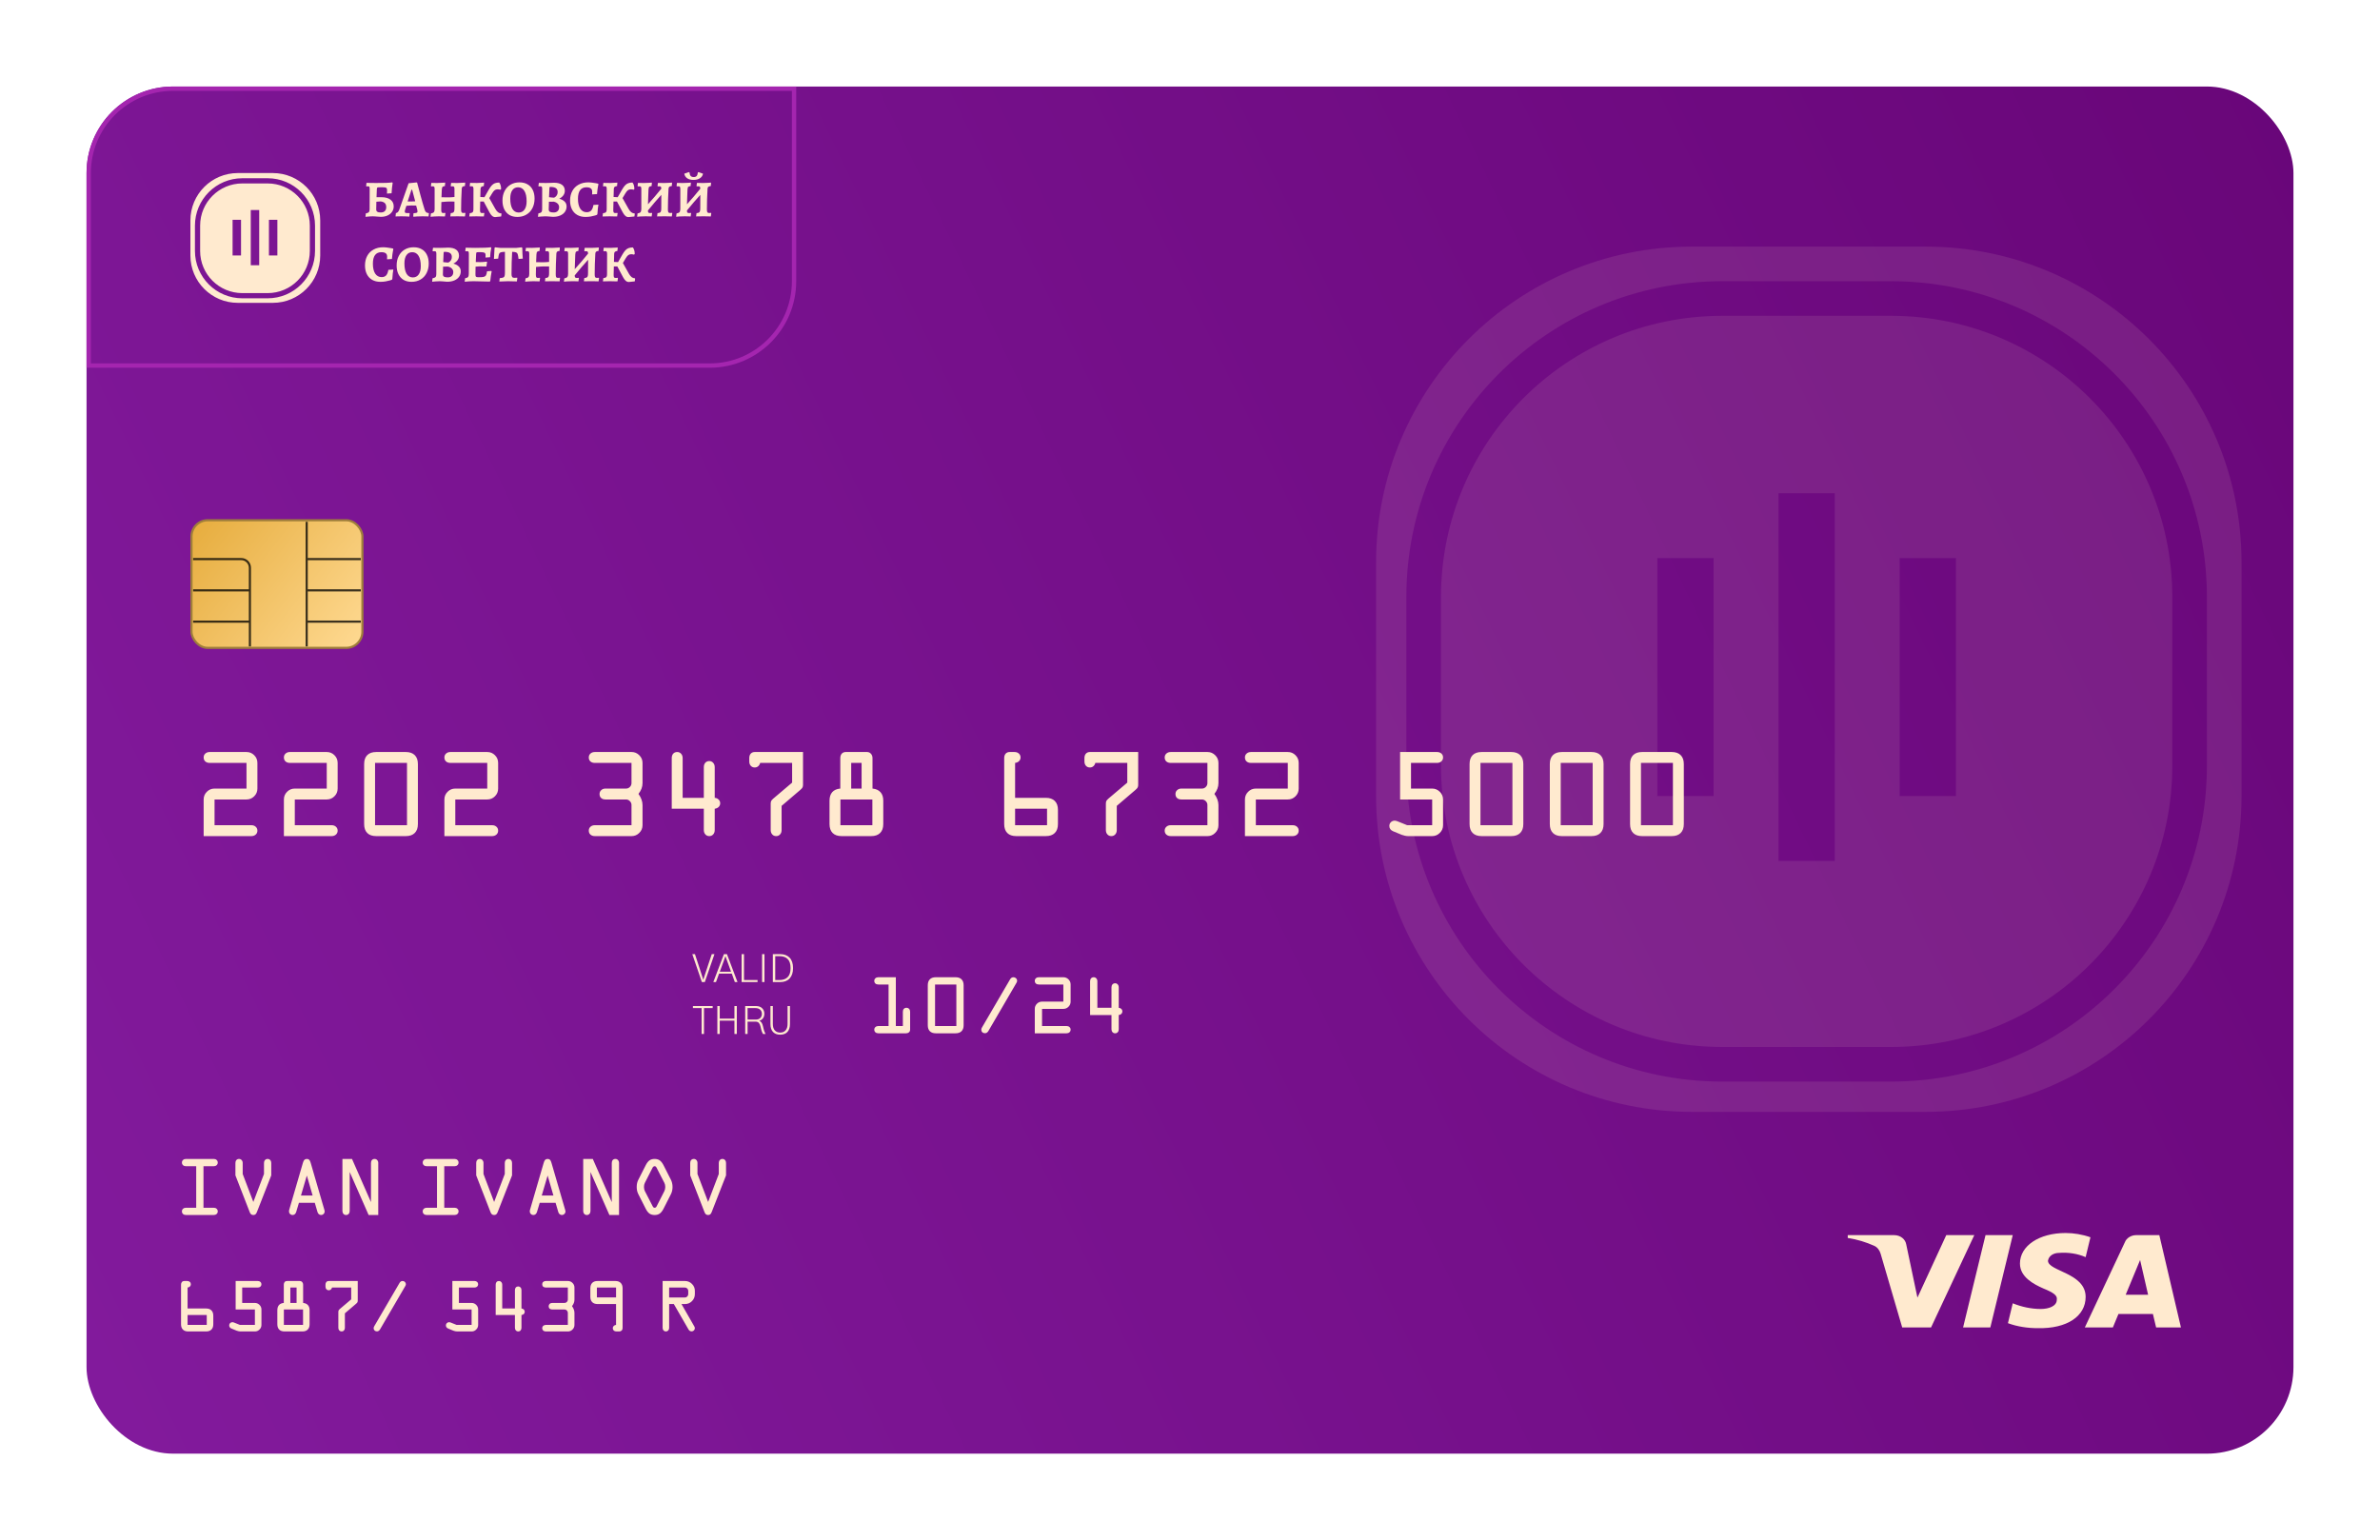 <?xml version="1.0" encoding="UTF-8"?> <svg xmlns="http://www.w3.org/2000/svg" width="550" height="356" viewBox="0 0 550 356" fill="none"> <g filter="url(#filter0_d_46_65)"> <rect x="10" y="10" width="510" height="316" rx="20" fill="url(#paint0_linear_46_65)"></rect> <path d="M10.5 74.5L10.5 30C10.5 19.23 19.23 10.5 30 10.5L173.5 10.5V55C173.5 65.77 164.77 74.5 154 74.5L10.5 74.5Z" stroke="#A425AF"></path> <path fill-rule="evenodd" clip-rule="evenodd" d="M308 120C308 79.683 340.683 47 381 47H435C475.317 47 508 79.683 508 120V174C508 214.317 475.317 247 435 247H381C340.683 247 308 214.317 308 174V120ZM427 63H388C352.102 63 323 92.102 323 128V167C323 202.898 352.102 232 388 232H427C462.898 232 492 202.898 492 167V128C492 92.102 462.898 63 427 63ZM388 55C347.683 55 315 87.683 315 128V167C315 207.317 347.683 240 388 240H427C467.317 240 500 207.317 500 167V128C500 87.683 467.317 55 427 55H388ZM386 119H373V174H386V119ZM429 119H442V174H429V119ZM414 104H401V189H414V104Z" fill="#FFEACF" fill-opacity="0.1"></path> <rect x="34.25" y="110.25" width="39.5" height="29.5" rx="3.75" fill="url(#paint1_linear_46_65)" stroke="#9F7E3B" stroke-width="0.5"></rect> <path d="M34.625 119.229H45.75C46.855 119.229 47.75 120.124 47.75 121.229V126.458M47.75 139.408V133.687M47.75 133.687V126.458M47.75 133.687H34.625M47.75 126.458H34.625" stroke="black" stroke-opacity="0.76" stroke-width="0.5"></path> <path d="M73.375 119.229H60.875M60.875 119.229V126.458M60.875 119.229V110.615M60.875 139.408V133.687M60.875 133.687V126.458M60.875 133.687H73.375M60.875 126.458H73.375" stroke="black" stroke-opacity="0.76" stroke-width="0.5"></path> <path d="M38.468 163.821H46.964C47.657 163.821 48.248 164.065 48.736 164.554C49.234 165.042 49.483 165.638 49.483 166.341V172.273C49.483 172.977 49.234 173.572 48.736 174.061C48.248 174.549 47.657 174.793 46.964 174.793H39.581V180.74H48.077C48.497 180.74 48.834 180.857 49.088 181.092C49.352 181.326 49.483 181.629 49.483 182C49.483 182.371 49.352 182.674 49.088 182.908C48.824 183.143 48.487 183.26 48.077 183.26H37.062V174.793C37.062 174.1 37.306 173.509 37.794 173.021C38.282 172.522 38.878 172.273 39.581 172.273H46.964V166.341H38.468C38.038 166.341 37.696 166.229 37.442 166.004C37.188 165.77 37.062 165.462 37.062 165.081C37.062 164.71 37.193 164.407 37.457 164.173C37.721 163.938 38.058 163.821 38.468 163.821ZM57.013 163.821H65.509C66.202 163.821 66.793 164.065 67.281 164.554C67.779 165.042 68.028 165.638 68.028 166.341V172.273C68.028 172.977 67.779 173.572 67.281 174.061C66.793 174.549 66.202 174.793 65.509 174.793H58.126V180.74H66.622C67.042 180.74 67.379 180.857 67.633 181.092C67.897 181.326 68.028 181.629 68.028 182C68.028 182.371 67.897 182.674 67.633 182.908C67.369 183.143 67.032 183.26 66.622 183.26H55.606V174.793C55.606 174.1 55.851 173.509 56.339 173.021C56.827 172.522 57.423 172.273 58.126 172.273H65.509V166.341H57.013C56.583 166.341 56.241 166.229 55.987 166.004C55.733 165.77 55.606 165.462 55.606 165.081C55.606 164.71 55.738 164.407 56.002 164.173C56.266 163.938 56.602 163.821 57.013 163.821ZM76.671 166.341V180.74H84.054V166.341H76.671ZM76.935 163.821H83.775C84.674 163.821 85.362 164.061 85.841 164.539C86.329 165.018 86.573 165.706 86.573 166.604V180.477C86.573 181.375 86.329 182.063 85.841 182.542C85.362 183.021 84.674 183.26 83.775 183.26H76.935C76.036 183.26 75.348 183.021 74.869 182.542C74.391 182.063 74.151 181.375 74.151 180.477V166.604C74.151 165.706 74.391 165.018 74.869 164.539C75.348 164.061 76.036 163.821 76.935 163.821ZM94.103 163.821H102.599C103.292 163.821 103.883 164.065 104.371 164.554C104.869 165.042 105.118 165.638 105.118 166.341V172.273C105.118 172.977 104.869 173.572 104.371 174.061C103.883 174.549 103.292 174.793 102.599 174.793H95.216V180.74H103.712C104.132 180.74 104.469 180.857 104.723 181.092C104.986 181.326 105.118 181.629 105.118 182C105.118 182.371 104.986 182.674 104.723 182.908C104.459 183.143 104.122 183.26 103.712 183.26H92.696V174.793C92.696 174.1 92.94 173.509 93.429 173.021C93.917 172.522 94.513 172.273 95.216 172.273H102.599V166.341H94.103C93.673 166.341 93.331 166.229 93.077 166.004C92.823 165.77 92.696 165.462 92.696 165.081C92.696 164.71 92.828 164.407 93.092 164.173C93.356 163.938 93.692 163.821 94.103 163.821Z" fill="#FFEACF"></path> <path d="M127.468 163.821H135.964C136.647 163.821 137.238 164.07 137.736 164.568C138.234 165.057 138.483 165.647 138.483 166.341V171.014C138.483 171.453 138.405 171.878 138.249 172.288C138.093 172.698 137.858 173.104 137.546 173.504C137.858 173.934 138.093 174.368 138.249 174.808C138.405 175.237 138.483 175.667 138.483 176.097V180.74C138.483 181.434 138.234 182.024 137.736 182.513C137.248 183.011 136.657 183.26 135.964 183.26H127.468C127.048 183.26 126.706 183.143 126.442 182.908C126.188 182.674 126.062 182.371 126.062 182C126.062 181.629 126.193 181.326 126.457 181.092C126.721 180.857 127.058 180.74 127.468 180.74H135.935V176.053C135.935 175.721 135.808 175.428 135.554 175.174C135.31 174.92 135.017 174.793 134.675 174.793H129.929C129.499 174.793 129.162 174.681 128.918 174.456C128.674 174.231 128.552 173.924 128.552 173.533C128.552 173.172 128.679 172.874 128.933 172.64C129.187 172.396 129.519 172.273 129.929 172.273H134.675C135.017 172.273 135.31 172.151 135.554 171.907C135.808 171.653 135.935 171.355 135.935 171.014V166.341H127.468C127.038 166.341 126.696 166.229 126.442 166.004C126.188 165.77 126.062 165.462 126.062 165.081C126.062 164.71 126.193 164.407 126.457 164.173C126.721 163.938 127.058 163.821 127.468 163.821ZM147.756 165.228V174.412H152.648V167.337C152.648 166.907 152.761 166.565 152.985 166.312C153.22 166.048 153.527 165.916 153.908 165.916C154.27 165.916 154.567 166.048 154.802 166.312C155.046 166.575 155.168 166.917 155.168 167.337V174.412C155.529 174.441 155.827 174.573 156.062 174.808C156.306 175.042 156.428 175.33 156.428 175.672C156.428 176.004 156.311 176.287 156.076 176.521C155.852 176.746 155.549 176.883 155.168 176.932V181.854C155.168 182.273 155.051 182.61 154.816 182.864C154.582 183.128 154.279 183.26 153.908 183.26C153.537 183.26 153.234 183.128 153 182.864C152.766 182.601 152.648 182.264 152.648 181.854V176.932H145.236V165.228C145.236 164.798 145.349 164.456 145.573 164.202C145.808 163.948 146.115 163.821 146.496 163.821C146.857 163.821 147.155 163.953 147.39 164.217C147.634 164.48 147.756 164.817 147.756 165.228ZM164.411 163.821H175.573V171.351C175.573 171.614 175.539 171.824 175.471 171.98C175.402 172.137 175.227 172.337 174.943 172.581L170.622 176.272V181.854C170.622 182.273 170.505 182.61 170.271 182.864C170.036 183.128 169.733 183.26 169.362 183.26C168.991 183.26 168.688 183.128 168.454 182.864C168.22 182.601 168.103 182.264 168.103 181.854V175.789C168.103 175.525 168.137 175.315 168.205 175.159C168.273 175.003 168.449 174.803 168.732 174.559L173.054 170.896V166.341H165.671C165.583 166.673 165.427 166.932 165.202 167.117C164.987 167.303 164.724 167.396 164.411 167.396C164.04 167.396 163.737 167.269 163.503 167.015C163.269 166.751 163.151 166.414 163.151 166.004V165.228C163.151 164.798 163.264 164.456 163.488 164.202C163.723 163.948 164.03 163.821 164.411 163.821ZM184.216 174.793V180.74H191.599V174.793H184.216ZM186.706 166.341V172.273H189.108V166.341H186.706ZM185.446 163.821H190.368C190.729 163.821 191.027 163.953 191.262 164.217C191.506 164.48 191.628 164.817 191.628 165.228V172.273C192.438 172.352 193.054 172.63 193.474 173.108C193.903 173.577 194.118 174.231 194.118 175.071V180.477C194.118 181.375 193.874 182.063 193.386 182.542C192.907 183.021 192.219 183.26 191.32 183.26H184.479C183.581 183.26 182.893 183.021 182.414 182.542C181.936 182.063 181.696 181.375 181.696 180.477V175.071C181.696 174.231 181.906 173.572 182.326 173.094C182.756 172.615 183.376 172.342 184.187 172.273V165.228C184.187 164.798 184.299 164.456 184.523 164.202C184.758 163.948 185.065 163.821 185.446 163.821Z" fill="#FFEACF"></path> <path d="M224.581 176.932V180.74H231.964V176.932H224.581ZM223.321 163.821H224.435C224.854 163.821 225.191 163.938 225.445 164.173C225.709 164.407 225.841 164.71 225.841 165.081C225.841 165.413 225.724 165.696 225.489 165.931C225.265 166.155 224.962 166.292 224.581 166.341V174.412H231.686C232.584 174.412 233.272 174.651 233.751 175.13C234.239 175.608 234.483 176.297 234.483 177.195V180.477C234.483 181.375 234.239 182.063 233.751 182.542C233.272 183.021 232.584 183.26 231.686 183.26H224.845C223.946 183.26 223.258 183.021 222.779 182.542C222.301 182.063 222.062 181.375 222.062 180.477V165.228C222.062 164.798 222.174 164.456 222.398 164.202C222.633 163.948 222.94 163.821 223.321 163.821ZM241.866 163.821H253.028V171.351C253.028 171.614 252.994 171.824 252.926 171.98C252.857 172.137 252.682 172.337 252.398 172.581L248.077 176.272V181.854C248.077 182.273 247.96 182.61 247.726 182.864C247.491 183.128 247.188 183.26 246.817 183.26C246.446 183.26 246.144 183.128 245.909 182.864C245.675 182.601 245.558 182.264 245.558 181.854V175.789C245.558 175.525 245.592 175.315 245.66 175.159C245.729 175.003 245.904 174.803 246.188 174.559L250.509 170.896V166.341H243.126C243.038 166.673 242.882 166.932 242.657 167.117C242.442 167.303 242.179 167.396 241.866 167.396C241.495 167.396 241.192 167.269 240.958 167.015C240.724 166.751 240.606 166.414 240.606 166.004V165.228C240.606 164.798 240.719 164.456 240.943 164.202C241.178 163.948 241.485 163.821 241.866 163.821ZM260.558 163.821H269.054C269.737 163.821 270.328 164.07 270.826 164.568C271.324 165.057 271.573 165.647 271.573 166.341V171.014C271.573 171.453 271.495 171.878 271.339 172.288C271.183 172.698 270.948 173.104 270.636 173.504C270.948 173.934 271.183 174.368 271.339 174.808C271.495 175.237 271.573 175.667 271.573 176.097V180.74C271.573 181.434 271.324 182.024 270.826 182.513C270.338 183.011 269.747 183.26 269.054 183.26H260.558C260.138 183.26 259.796 183.143 259.532 182.908C259.278 182.674 259.151 182.371 259.151 182C259.151 181.629 259.283 181.326 259.547 181.092C259.811 180.857 260.147 180.74 260.558 180.74H269.024V176.053C269.024 175.721 268.897 175.428 268.644 175.174C268.399 174.92 268.106 174.793 267.765 174.793H263.019C262.589 174.793 262.252 174.681 262.008 174.456C261.764 174.231 261.642 173.924 261.642 173.533C261.642 173.172 261.769 172.874 262.022 172.64C262.276 172.396 262.608 172.273 263.019 172.273H267.765C268.106 172.273 268.399 172.151 268.644 171.907C268.897 171.653 269.024 171.355 269.024 171.014V166.341H260.558C260.128 166.341 259.786 166.229 259.532 166.004C259.278 165.77 259.151 165.462 259.151 165.081C259.151 164.71 259.283 164.407 259.547 164.173C259.811 163.938 260.147 163.821 260.558 163.821ZM279.103 163.821H287.599C288.292 163.821 288.883 164.065 289.371 164.554C289.869 165.042 290.118 165.638 290.118 166.341V172.273C290.118 172.977 289.869 173.572 289.371 174.061C288.883 174.549 288.292 174.793 287.599 174.793H280.216V180.74H288.712C289.132 180.74 289.469 180.857 289.723 181.092C289.986 181.326 290.118 181.629 290.118 182C290.118 182.371 289.986 182.674 289.723 182.908C289.459 183.143 289.122 183.26 288.712 183.26H277.696V174.793C277.696 174.1 277.94 173.509 278.429 173.021C278.917 172.522 279.513 172.273 280.216 172.273H287.599V166.341H279.103C278.673 166.341 278.331 166.229 278.077 166.004C277.823 165.77 277.696 165.462 277.696 165.081C277.696 164.71 277.828 164.407 278.092 164.173C278.355 163.938 278.692 163.821 279.103 163.821Z" fill="#FFEACF"></path> <path d="M313.552 163.821H322.077C322.497 163.821 322.834 163.938 323.088 164.173C323.352 164.407 323.483 164.71 323.483 165.081C323.483 165.442 323.352 165.745 323.088 165.989C322.824 166.224 322.487 166.341 322.077 166.341H316.071V172.273H320.964C321.647 172.273 322.238 172.522 322.736 173.021C323.234 173.519 323.483 174.109 323.483 174.793V180.74C323.483 181.434 323.234 182.024 322.736 182.513C322.248 183.011 321.657 183.26 320.964 183.26H315.383C315.158 183.26 314.919 183.23 314.665 183.172C314.421 183.123 314.182 183.055 313.947 182.967L311.955 182.146C311.672 182.029 311.452 181.868 311.296 181.663C311.14 181.448 311.062 181.199 311.062 180.916C311.062 180.574 311.179 180.286 311.413 180.052C311.657 179.808 311.96 179.686 312.321 179.686C312.409 179.686 312.502 179.7 312.6 179.729C312.707 179.749 312.819 179.783 312.937 179.832L314.899 180.623C314.997 180.672 315.08 180.706 315.148 180.726C315.217 180.735 315.285 180.74 315.354 180.74H320.964V174.793H313.552V163.821ZM332.126 166.341V180.74H339.509V166.341H332.126ZM332.39 163.821H339.23C340.129 163.821 340.817 164.061 341.296 164.539C341.784 165.018 342.028 165.706 342.028 166.604V180.477C342.028 181.375 341.784 182.063 341.296 182.542C340.817 183.021 340.129 183.26 339.23 183.26H332.39C331.491 183.26 330.803 183.021 330.324 182.542C329.846 182.063 329.606 181.375 329.606 180.477V166.604C329.606 165.706 329.846 165.018 330.324 164.539C330.803 164.061 331.491 163.821 332.39 163.821ZM350.671 166.341V180.74H358.054V166.341H350.671ZM350.935 163.821H357.775C358.674 163.821 359.362 164.061 359.841 164.539C360.329 165.018 360.573 165.706 360.573 166.604V180.477C360.573 181.375 360.329 182.063 359.841 182.542C359.362 183.021 358.674 183.26 357.775 183.26H350.935C350.036 183.26 349.348 183.021 348.869 182.542C348.391 182.063 348.151 181.375 348.151 180.477V166.604C348.151 165.706 348.391 165.018 348.869 164.539C349.348 164.061 350.036 163.821 350.935 163.821ZM369.216 166.341V180.74H376.599V166.341H369.216ZM369.479 163.821H376.32C377.219 163.821 377.907 164.061 378.386 164.539C378.874 165.018 379.118 165.706 379.118 166.604V180.477C379.118 181.375 378.874 182.063 378.386 182.542C377.907 183.021 377.219 183.26 376.32 183.26H369.479C368.581 183.26 367.893 183.021 367.414 182.542C366.936 182.063 366.696 181.375 366.696 180.477V166.604C366.696 165.706 366.936 165.018 367.414 164.539C367.893 164.061 368.581 163.821 369.479 163.821Z" fill="#FFEACF"></path> <path fill-rule="evenodd" clip-rule="evenodd" d="M436.251 296.829H429.587L424.59 279.762C424.353 278.977 423.849 278.283 423.108 277.955C421.26 277.133 419.222 276.479 417 276.149V275.492H427.735C429.217 275.492 430.328 276.479 430.513 277.625L433.106 289.936L439.766 275.492H446.245L436.251 296.829ZM449.949 296.829H443.656L448.838 275.492H455.132L449.949 296.829ZM463.273 281.403C463.459 280.254 464.57 279.597 465.866 279.597C467.903 279.432 470.123 279.762 471.975 280.581L473.086 275.987C471.234 275.33 469.197 275 467.348 275C461.24 275 456.795 277.955 456.795 282.057C456.795 285.178 459.943 286.816 462.166 287.803C464.57 288.787 465.496 289.444 465.311 290.429C465.311 291.905 463.459 292.562 461.61 292.562C459.388 292.562 457.165 292.07 455.131 291.248L454.02 295.844C456.242 296.664 458.647 296.994 460.869 296.994C467.718 297.156 471.975 294.203 471.975 289.771C471.975 284.191 463.273 283.863 463.273 281.403ZM494 296.829L489.003 275.492H483.635C482.524 275.492 481.413 276.149 481.043 277.133L471.789 296.829H478.268L479.561 293.711H487.521L488.262 296.829H494ZM484.562 281.238L486.411 289.279H481.228L484.562 281.238Z" fill="#FFEACF"></path> <path d="M39.385 257.881C39.665 257.881 39.889 257.959 40.059 258.115C40.234 258.271 40.322 258.473 40.322 258.721C40.322 258.962 40.234 259.163 40.059 259.326C39.883 259.482 39.658 259.561 39.385 259.561H37.022V269.16H39.385C39.665 269.16 39.889 269.238 40.059 269.395C40.234 269.551 40.322 269.753 40.322 270C40.322 270.247 40.234 270.449 40.059 270.605C39.883 270.762 39.658 270.84 39.385 270.84H32.978C32.699 270.84 32.471 270.762 32.295 270.605C32.126 270.449 32.041 270.247 32.041 270C32.041 269.753 32.129 269.551 32.305 269.395C32.48 269.238 32.705 269.16 32.978 269.16H35.342V259.561H32.978C32.699 259.561 32.471 259.482 32.295 259.326C32.126 259.17 32.041 258.968 32.041 258.721C32.041 258.473 32.129 258.271 32.305 258.115C32.48 257.959 32.705 257.881 32.978 257.881H39.385ZM46.084 258.818V261.357L48.545 267.822L51.006 261.357V258.818C51.006 258.545 51.084 258.32 51.24 258.145C51.397 257.969 51.598 257.881 51.846 257.881C52.093 257.881 52.295 257.969 52.451 258.145C52.607 258.314 52.685 258.538 52.685 258.818V261.68L49.385 270.117C49.281 270.397 49.163 270.586 49.033 270.684C48.91 270.788 48.747 270.84 48.545 270.84C48.337 270.84 48.164 270.785 48.027 270.674C47.891 270.563 47.777 270.378 47.685 270.117L44.404 261.68V258.818C44.404 258.532 44.479 258.304 44.629 258.135C44.785 257.965 44.99 257.881 45.244 257.881C45.485 257.881 45.684 257.969 45.84 258.145C46.003 258.32 46.084 258.545 46.084 258.818ZM60.908 261.719L59.551 266.338H62.246L60.908 261.719ZM61.807 258.818L64.971 269.688C64.99 269.746 65.003 269.805 65.01 269.863C65.023 269.922 65.029 269.974 65.029 270.02C65.029 270.247 64.948 270.439 64.785 270.596C64.622 270.758 64.43 270.84 64.209 270.84C64.014 270.84 63.838 270.775 63.682 270.645C63.532 270.521 63.428 270.355 63.369 270.146L62.744 268.018H59.082L58.447 270.137C58.369 270.378 58.258 270.553 58.115 270.664C57.978 270.781 57.803 270.84 57.588 270.84C57.373 270.84 57.184 270.758 57.022 270.596C56.865 270.439 56.787 270.254 56.787 270.039C56.787 269.941 56.79 269.87 56.797 269.824C56.803 269.772 56.813 269.723 56.826 269.678L59.99 258.818C60.088 258.467 60.205 258.223 60.342 258.086C60.485 257.949 60.674 257.881 60.908 257.881C61.136 257.881 61.318 257.946 61.455 258.076C61.592 258.206 61.709 258.454 61.807 258.818ZM69.131 257.881H71.348L75.732 267.861V258.818C75.732 258.532 75.807 258.304 75.957 258.135C76.113 257.965 76.318 257.881 76.572 257.881C76.813 257.881 77.012 257.969 77.168 258.145C77.331 258.32 77.412 258.545 77.412 258.818V270.84H75.186L70.811 260.898V269.902C70.811 270.182 70.732 270.407 70.576 270.576C70.42 270.752 70.218 270.84 69.971 270.84C69.723 270.84 69.522 270.752 69.365 270.576C69.209 270.4 69.131 270.176 69.131 269.902V257.881ZM95.029 257.881C95.309 257.881 95.534 257.959 95.703 258.115C95.879 258.271 95.967 258.473 95.967 258.721C95.967 258.962 95.879 259.163 95.703 259.326C95.527 259.482 95.303 259.561 95.029 259.561H92.666V269.16H95.029C95.309 269.16 95.534 269.238 95.703 269.395C95.879 269.551 95.967 269.753 95.967 270C95.967 270.247 95.879 270.449 95.703 270.605C95.527 270.762 95.303 270.84 95.029 270.84H88.623C88.343 270.84 88.115 270.762 87.939 270.605C87.77 270.449 87.686 270.247 87.686 270C87.686 269.753 87.773 269.551 87.949 269.395C88.125 269.238 88.35 269.16 88.623 269.16H90.986V259.561H88.623C88.343 259.561 88.115 259.482 87.939 259.326C87.77 259.17 87.686 258.968 87.686 258.721C87.686 258.473 87.773 258.271 87.949 258.115C88.125 257.959 88.35 257.881 88.623 257.881H95.029ZM101.729 258.818V261.357L104.189 267.822L106.65 261.357V258.818C106.65 258.545 106.729 258.32 106.885 258.145C107.041 257.969 107.243 257.881 107.49 257.881C107.738 257.881 107.939 257.969 108.096 258.145C108.252 258.314 108.33 258.538 108.33 258.818V261.68L105.029 270.117C104.925 270.397 104.808 270.586 104.678 270.684C104.554 270.788 104.391 270.84 104.189 270.84C103.981 270.84 103.809 270.785 103.672 270.674C103.535 270.563 103.421 270.378 103.33 270.117L100.049 261.68V258.818C100.049 258.532 100.124 258.304 100.273 258.135C100.43 257.965 100.635 257.881 100.889 257.881C101.13 257.881 101.328 257.969 101.484 258.145C101.647 258.32 101.729 258.545 101.729 258.818ZM116.553 261.719L115.195 266.338H117.891L116.553 261.719ZM117.451 258.818L120.615 269.688C120.635 269.746 120.648 269.805 120.654 269.863C120.667 269.922 120.674 269.974 120.674 270.02C120.674 270.247 120.592 270.439 120.43 270.596C120.267 270.758 120.075 270.84 119.854 270.84C119.658 270.84 119.482 270.775 119.326 270.645C119.176 270.521 119.072 270.355 119.014 270.146L118.389 268.018H114.727L114.092 270.137C114.014 270.378 113.903 270.553 113.76 270.664C113.623 270.781 113.447 270.84 113.232 270.84C113.018 270.84 112.829 270.758 112.666 270.596C112.51 270.439 112.432 270.254 112.432 270.039C112.432 269.941 112.435 269.87 112.441 269.824C112.448 269.772 112.458 269.723 112.471 269.678L115.635 258.818C115.732 258.467 115.85 258.223 115.986 258.086C116.13 257.949 116.318 257.881 116.553 257.881C116.781 257.881 116.963 257.946 117.1 258.076C117.236 258.206 117.354 258.454 117.451 258.818ZM124.775 257.881H126.992L131.377 267.861V258.818C131.377 258.532 131.452 258.304 131.602 258.135C131.758 257.965 131.963 257.881 132.217 257.881C132.458 257.881 132.656 257.969 132.812 258.145C132.975 258.32 133.057 258.545 133.057 258.818V270.84H130.83L126.455 260.898V269.902C126.455 270.182 126.377 270.407 126.221 270.576C126.064 270.752 125.863 270.84 125.615 270.84C125.368 270.84 125.166 270.752 125.01 270.576C124.854 270.4 124.775 270.176 124.775 269.902V257.881ZM141.719 259.883C141.647 259.759 141.579 259.674 141.514 259.629C141.455 259.583 141.377 259.561 141.279 259.561C141.188 259.561 141.1 259.59 141.016 259.648C140.931 259.707 140.866 259.782 140.82 259.873L139.014 263.428C138.955 263.545 138.906 263.688 138.867 263.857C138.835 264.027 138.818 264.193 138.818 264.355C138.818 264.525 138.835 264.694 138.867 264.863C138.906 265.033 138.955 265.176 139.014 265.293L140.84 268.838C140.905 268.962 140.97 269.046 141.035 269.092C141.1 269.137 141.182 269.16 141.279 269.16C141.37 269.16 141.458 269.134 141.543 269.082C141.628 269.023 141.693 268.942 141.738 268.838L143.535 265.303C143.594 265.186 143.643 265.042 143.682 264.873C143.721 264.697 143.74 264.525 143.74 264.355C143.74 264.186 143.721 264.014 143.682 263.838C143.643 263.662 143.594 263.522 143.535 263.418L141.719 259.883ZM143.32 259.297L145.059 262.725C145.169 262.939 145.257 263.19 145.322 263.477C145.387 263.763 145.42 264.056 145.42 264.355C145.42 264.661 145.387 264.958 145.322 265.244C145.257 265.531 145.169 265.781 145.059 265.996L143.32 269.424C143.047 269.938 142.754 270.303 142.441 270.518C142.129 270.732 141.742 270.84 141.279 270.84C140.811 270.84 140.42 270.732 140.107 270.518C139.795 270.303 139.505 269.938 139.238 269.424L137.5 265.996C137.383 265.768 137.292 265.514 137.227 265.234C137.168 264.948 137.139 264.655 137.139 264.355C137.139 264.056 137.168 263.763 137.227 263.477C137.292 263.19 137.383 262.939 137.5 262.725L139.238 259.297C139.505 258.783 139.795 258.418 140.107 258.203C140.42 257.988 140.811 257.881 141.279 257.881C141.742 257.881 142.129 257.988 142.441 258.203C142.754 258.418 143.047 258.783 143.32 259.297ZM151.182 258.818V261.357L153.643 267.822L156.104 261.357V258.818C156.104 258.545 156.182 258.32 156.338 258.145C156.494 257.969 156.696 257.881 156.943 257.881C157.191 257.881 157.393 257.969 157.549 258.145C157.705 258.314 157.783 258.538 157.783 258.818V261.68L154.482 270.117C154.378 270.397 154.261 270.586 154.131 270.684C154.007 270.788 153.844 270.84 153.643 270.84C153.434 270.84 153.262 270.785 153.125 270.674C152.988 270.563 152.874 270.378 152.783 270.117L149.502 261.68V258.818C149.502 258.532 149.577 258.304 149.727 258.135C149.883 257.965 150.088 257.881 150.342 257.881C150.583 257.881 150.781 257.969 150.938 258.145C151.1 258.32 151.182 258.545 151.182 258.818Z" fill="#FFEACF"></path> <path d="M33.349 293.959V296.244H37.778V293.959H33.349ZM32.593 286.093H33.261C33.513 286.093 33.715 286.163 33.867 286.304C34.025 286.444 34.105 286.626 34.105 286.849C34.105 287.048 34.034 287.218 33.894 287.358C33.759 287.493 33.577 287.575 33.349 287.604V292.447H37.611C38.15 292.447 38.563 292.591 38.851 292.878C39.144 293.165 39.29 293.578 39.29 294.117V296.086C39.29 296.625 39.144 297.038 38.851 297.325C38.563 297.612 38.15 297.756 37.611 297.756H33.507C32.968 297.756 32.555 297.612 32.268 297.325C31.98 297.038 31.837 296.625 31.837 296.086V286.937C31.837 286.679 31.904 286.474 32.039 286.321C32.18 286.169 32.364 286.093 32.593 286.093ZM44.458 286.093H49.573C49.825 286.093 50.027 286.163 50.18 286.304C50.338 286.444 50.417 286.626 50.417 286.849C50.417 287.065 50.338 287.247 50.18 287.394C50.022 287.534 49.819 287.604 49.573 287.604H45.97V291.164H48.905C49.315 291.164 49.67 291.313 49.969 291.612C50.268 291.911 50.417 292.266 50.417 292.676V296.244C50.417 296.66 50.268 297.015 49.969 297.308C49.676 297.606 49.321 297.756 48.905 297.756H45.557C45.422 297.756 45.278 297.738 45.126 297.703C44.98 297.674 44.836 297.633 44.695 297.58L43.5 297.088C43.33 297.018 43.198 296.921 43.105 296.798C43.011 296.669 42.964 296.52 42.964 296.35C42.964 296.145 43.034 295.972 43.175 295.831C43.321 295.685 43.503 295.611 43.72 295.611C43.773 295.611 43.828 295.62 43.887 295.638C43.951 295.649 44.019 295.67 44.089 295.699L45.267 296.174C45.325 296.203 45.375 296.224 45.416 296.235C45.457 296.241 45.498 296.244 45.539 296.244H48.905V292.676H44.458V286.093ZM55.602 292.676V296.244H60.032V292.676H55.602ZM57.097 287.604V291.164H58.538V287.604H57.097ZM56.341 286.093H59.294C59.511 286.093 59.69 286.172 59.83 286.33C59.977 286.488 60.05 286.69 60.05 286.937V291.164C60.536 291.211 60.905 291.378 61.157 291.665C61.415 291.946 61.544 292.339 61.544 292.843V296.086C61.544 296.625 61.398 297.038 61.105 297.325C60.817 297.612 60.404 297.756 59.865 297.756H55.761C55.222 297.756 54.809 297.612 54.522 297.325C54.234 297.038 54.091 296.625 54.091 296.086V292.843C54.091 292.339 54.217 291.943 54.469 291.656C54.727 291.369 55.099 291.205 55.585 291.164V286.937C55.585 286.679 55.652 286.474 55.787 286.321C55.928 286.169 56.112 286.093 56.341 286.093ZM65.974 286.093H72.671V290.61C72.671 290.769 72.65 290.895 72.609 290.988C72.568 291.082 72.463 291.202 72.293 291.349L69.7 293.563V296.912C69.7 297.164 69.63 297.366 69.489 297.519C69.349 297.677 69.167 297.756 68.944 297.756C68.722 297.756 68.54 297.677 68.399 297.519C68.259 297.36 68.189 297.158 68.189 296.912V293.273C68.189 293.115 68.209 292.989 68.25 292.896C68.291 292.802 68.397 292.682 68.566 292.535L71.159 290.338V287.604H66.73C66.677 287.804 66.583 287.959 66.448 288.07C66.319 288.182 66.161 288.237 65.974 288.237C65.751 288.237 65.569 288.161 65.429 288.009C65.288 287.851 65.218 287.648 65.218 287.402V286.937C65.218 286.679 65.285 286.474 65.42 286.321C65.561 286.169 65.745 286.093 65.974 286.093ZM83.648 287.279L77.804 297.308C77.71 297.454 77.605 297.562 77.487 297.633C77.376 297.703 77.247 297.738 77.101 297.738C76.884 297.738 76.702 297.668 76.556 297.527C76.415 297.393 76.345 297.217 76.345 297C76.345 296.93 76.356 296.856 76.38 296.78C76.403 296.698 76.439 296.622 76.485 296.552L82.339 286.523C82.427 286.377 82.529 286.269 82.647 286.198C82.764 286.128 82.895 286.093 83.042 286.093C83.247 286.093 83.423 286.166 83.569 286.312C83.722 286.453 83.798 286.632 83.798 286.849C83.798 286.913 83.783 286.983 83.754 287.06C83.731 287.136 83.695 287.209 83.648 287.279ZM94.538 286.093H99.653C99.905 286.093 100.107 286.163 100.26 286.304C100.418 286.444 100.497 286.626 100.497 286.849C100.497 287.065 100.418 287.247 100.26 287.394C100.102 287.534 99.899 287.604 99.653 287.604H96.05V291.164H98.985C99.395 291.164 99.75 291.313 100.049 291.612C100.348 291.911 100.497 292.266 100.497 292.676V296.244C100.497 296.66 100.348 297.015 100.049 297.308C99.756 297.606 99.401 297.756 98.985 297.756H95.637C95.502 297.756 95.358 297.738 95.206 297.703C95.06 297.674 94.916 297.633 94.775 297.58L93.58 297.088C93.41 297.018 93.278 296.921 93.185 296.798C93.091 296.669 93.044 296.52 93.044 296.35C93.044 296.145 93.114 295.972 93.255 295.831C93.401 295.685 93.583 295.611 93.8 295.611C93.853 295.611 93.908 295.62 93.967 295.638C94.031 295.649 94.099 295.67 94.169 295.699L95.347 296.174C95.405 296.203 95.455 296.224 95.496 296.235C95.537 296.241 95.578 296.244 95.619 296.244H98.985V292.676H94.538V286.093ZM106.061 286.937V292.447H108.996V288.202C108.996 287.944 109.063 287.739 109.198 287.587C109.339 287.429 109.523 287.35 109.752 287.35C109.969 287.35 110.147 287.429 110.288 287.587C110.435 287.745 110.508 287.95 110.508 288.202V292.447C110.725 292.465 110.903 292.544 111.044 292.685C111.19 292.825 111.264 292.998 111.264 293.203C111.264 293.402 111.193 293.572 111.053 293.713C110.918 293.848 110.736 293.93 110.508 293.959V296.912C110.508 297.164 110.438 297.366 110.297 297.519C110.156 297.677 109.975 297.756 109.752 297.756C109.529 297.756 109.348 297.677 109.207 297.519C109.066 297.36 108.996 297.158 108.996 296.912V293.959H104.549V286.937C104.549 286.679 104.616 286.474 104.751 286.321C104.892 286.169 105.076 286.093 105.305 286.093C105.521 286.093 105.7 286.172 105.841 286.33C105.987 286.488 106.061 286.69 106.061 286.937ZM116.142 286.093H121.239C121.649 286.093 122.004 286.242 122.303 286.541C122.602 286.834 122.751 287.188 122.751 287.604V290.408C122.751 290.672 122.704 290.927 122.61 291.173C122.517 291.419 122.376 291.662 122.188 291.902C122.376 292.16 122.517 292.421 122.61 292.685C122.704 292.942 122.751 293.2 122.751 293.458V296.244C122.751 296.66 122.602 297.015 122.303 297.308C122.01 297.606 121.655 297.756 121.239 297.756H116.142C115.89 297.756 115.685 297.686 115.526 297.545C115.374 297.404 115.298 297.223 115.298 297C115.298 296.777 115.377 296.596 115.535 296.455C115.693 296.314 115.896 296.244 116.142 296.244H121.222V293.432C121.222 293.232 121.146 293.057 120.993 292.904C120.847 292.752 120.671 292.676 120.466 292.676H117.618C117.36 292.676 117.158 292.608 117.012 292.474C116.865 292.339 116.792 292.154 116.792 291.92C116.792 291.703 116.868 291.524 117.021 291.384C117.173 291.237 117.372 291.164 117.618 291.164H120.466C120.671 291.164 120.847 291.091 120.993 290.944C121.146 290.792 121.222 290.613 121.222 290.408V287.604H116.142C115.884 287.604 115.679 287.537 115.526 287.402C115.374 287.262 115.298 287.077 115.298 286.849C115.298 286.626 115.377 286.444 115.535 286.304C115.693 286.163 115.896 286.093 116.142 286.093ZM127.937 287.604V289.89H132.366V287.604H127.937ZM128.095 286.093H132.199C132.738 286.093 133.151 286.239 133.438 286.532C133.731 286.825 133.878 287.241 133.878 287.78V296.93C133.878 297.182 133.808 297.381 133.667 297.527C133.526 297.68 133.345 297.756 133.122 297.756H132.454C132.202 297.756 131.997 297.686 131.839 297.545C131.687 297.404 131.61 297.223 131.61 297C131.61 296.801 131.678 296.634 131.812 296.499C131.947 296.358 132.132 296.271 132.366 296.235V291.419H128.095C127.562 291.419 127.148 291.272 126.855 290.979C126.568 290.687 126.425 290.271 126.425 289.731V287.78C126.425 287.241 126.568 286.825 126.855 286.532C127.148 286.239 127.562 286.093 128.095 286.093ZM144.636 287.604V289.907H148.292C148.497 289.907 148.673 289.828 148.819 289.67C148.972 289.512 149.048 289.333 149.048 289.134V288.36C149.048 288.161 148.972 287.985 148.819 287.833C148.667 287.681 148.491 287.604 148.292 287.604H144.636ZM143.124 286.093H148.292C148.913 286.093 149.449 286.315 149.9 286.761C150.352 287.206 150.577 287.739 150.577 288.36V289.134C150.577 289.761 150.354 290.3 149.909 290.751C149.464 291.196 148.925 291.419 148.292 291.419H147.483L150.428 296.552C150.48 296.64 150.519 296.719 150.542 296.789C150.565 296.859 150.577 296.924 150.577 296.982C150.577 297.193 150.504 297.372 150.357 297.519C150.211 297.665 150.032 297.738 149.821 297.738C149.675 297.738 149.54 297.7 149.417 297.624C149.294 297.548 149.194 297.442 149.118 297.308L145.717 291.419H144.636V296.912C144.636 297.164 144.565 297.366 144.425 297.519C144.284 297.677 144.103 297.756 143.88 297.756C143.657 297.756 143.476 297.677 143.335 297.519C143.194 297.36 143.124 297.158 143.124 296.912V286.093Z" fill="#FFEACF"></path> <path d="M192.979 215.881H197.021V227.16H198.643V223.859C198.643 223.573 198.717 223.348 198.867 223.186C199.023 223.023 199.229 222.941 199.482 222.941C199.73 222.941 199.932 223.026 200.088 223.195C200.244 223.365 200.322 223.586 200.322 223.859V228C200.322 228.247 200.234 228.449 200.059 228.605C199.883 228.762 199.658 228.84 199.385 228.84H192.979C192.699 228.84 192.471 228.762 192.295 228.605C192.126 228.449 192.041 228.247 192.041 228C192.041 227.753 192.129 227.551 192.305 227.395C192.48 227.238 192.705 227.16 192.979 227.16H195.342V217.561H192.979C192.692 217.561 192.464 217.486 192.295 217.336C192.126 217.18 192.041 216.975 192.041 216.721C192.041 216.473 192.129 216.271 192.305 216.115C192.48 215.959 192.705 215.881 192.979 215.881ZM206.084 217.561V227.16H211.006V217.561H206.084ZM206.26 215.881H210.82C211.419 215.881 211.878 216.04 212.197 216.359C212.523 216.678 212.686 217.137 212.686 217.736V226.984C212.686 227.583 212.523 228.042 212.197 228.361C211.878 228.68 211.419 228.84 210.82 228.84H206.26C205.661 228.84 205.202 228.68 204.883 228.361C204.564 228.042 204.404 227.583 204.404 226.984V217.736C204.404 217.137 204.564 216.678 204.883 216.359C205.202 216.04 205.661 215.881 206.26 215.881ZM224.883 217.199L218.389 228.342C218.285 228.505 218.167 228.625 218.037 228.703C217.913 228.781 217.77 228.82 217.607 228.82C217.367 228.82 217.165 228.742 217.002 228.586C216.846 228.436 216.768 228.241 216.768 228C216.768 227.922 216.781 227.84 216.807 227.756C216.833 227.665 216.872 227.58 216.924 227.502L223.428 216.359C223.525 216.197 223.639 216.076 223.77 215.998C223.9 215.92 224.046 215.881 224.209 215.881C224.437 215.881 224.632 215.962 224.795 216.125C224.964 216.281 225.049 216.48 225.049 216.721C225.049 216.792 225.033 216.87 225 216.955C224.974 217.04 224.935 217.121 224.883 217.199ZM230.068 215.881H235.732C236.195 215.881 236.589 216.044 236.914 216.369C237.246 216.695 237.412 217.092 237.412 217.561V221.516C237.412 221.984 237.246 222.382 236.914 222.707C236.589 223.033 236.195 223.195 235.732 223.195H230.811V227.16H236.475C236.755 227.16 236.979 227.238 237.148 227.395C237.324 227.551 237.412 227.753 237.412 228C237.412 228.247 237.324 228.449 237.148 228.605C236.973 228.762 236.748 228.84 236.475 228.84H229.131V223.195C229.131 222.733 229.294 222.339 229.619 222.014C229.945 221.682 230.342 221.516 230.811 221.516H235.732V217.561H230.068C229.782 217.561 229.554 217.486 229.385 217.336C229.215 217.18 229.131 216.975 229.131 216.721C229.131 216.473 229.219 216.271 229.395 216.115C229.57 215.959 229.795 215.881 230.068 215.881ZM243.594 216.818V222.941H246.855V218.225C246.855 217.938 246.93 217.71 247.08 217.541C247.236 217.365 247.441 217.277 247.695 217.277C247.936 217.277 248.135 217.365 248.291 217.541C248.454 217.717 248.535 217.945 248.535 218.225V222.941C248.776 222.961 248.975 223.049 249.131 223.205C249.294 223.361 249.375 223.553 249.375 223.781C249.375 224.003 249.297 224.191 249.141 224.348C248.991 224.497 248.789 224.589 248.535 224.621V227.902C248.535 228.182 248.457 228.407 248.301 228.576C248.145 228.752 247.943 228.84 247.695 228.84C247.448 228.84 247.246 228.752 247.09 228.576C246.934 228.4 246.855 228.176 246.855 227.902V224.621H241.914V216.818C241.914 216.532 241.989 216.304 242.139 216.135C242.295 215.965 242.5 215.881 242.754 215.881C242.995 215.881 243.193 215.969 243.35 216.145C243.512 216.32 243.594 216.545 243.594 216.818Z" fill="#FFEACF"></path> <path d="M149.982 210.54H150.598L152.092 215.11C152.121 215.21 152.186 215.412 152.285 215.717C152.385 216.021 152.461 216.262 152.514 216.438H152.54C152.593 216.25 152.669 216.001 152.769 215.69C152.874 215.38 152.938 215.187 152.962 215.11L154.482 210.54H155.106L152.874 217H152.197L149.982 210.54ZM156.337 214.601H158.938L158.068 212.192C158.027 212.069 157.957 211.876 157.857 211.612C157.764 211.343 157.699 211.155 157.664 211.05H157.62C157.591 211.126 157.526 211.305 157.427 211.586C157.333 211.861 157.266 212.063 157.225 212.192L156.337 214.601ZM154.843 217L157.295 210.54H157.989L160.433 217H159.817L159.114 215.049H156.17L155.458 217H154.843ZM161.382 217V210.54H161.936V216.525H165.064V217H161.382ZM166.11 217V210.54H166.664V217H166.11ZM168.598 217V210.54H170.294C171.214 210.54 171.938 210.812 172.465 211.357C172.998 211.902 173.265 212.708 173.265 213.774C173.265 214.8 173.004 215.594 172.482 216.156C171.967 216.719 171.234 217 170.285 217H168.598ZM169.151 216.525H170.171C170.95 216.525 171.565 216.306 172.017 215.866C172.468 215.427 172.693 214.729 172.693 213.774C172.693 212.808 172.471 212.107 172.025 211.674C171.58 211.234 170.968 211.015 170.188 211.015H169.151V216.525ZM150.132 223.015V222.54H154.693V223.015H152.689V229H152.136V223.015H150.132ZM155.774 229V222.54H156.328V225.44H159.721V222.54H160.274V229H159.721V225.906H156.328V229H155.774ZM162.762 225.669H164.634C165.091 225.669 165.442 225.549 165.688 225.309C165.94 225.062 166.066 224.737 166.066 224.333C166.066 223.946 165.935 223.63 165.671 223.384C165.413 223.138 165.041 223.015 164.555 223.015H162.762V225.669ZM162.208 229V222.54H164.695C165.316 222.54 165.794 222.71 166.128 223.05C166.468 223.384 166.638 223.8 166.638 224.298C166.638 224.772 166.515 225.15 166.269 225.432C166.028 225.707 165.762 225.877 165.469 225.941C165.715 226.059 165.899 226.217 166.022 226.416C166.146 226.615 166.245 226.882 166.321 227.216C166.327 227.251 166.348 227.339 166.383 227.479C166.418 227.62 166.438 227.705 166.444 227.734C166.45 227.764 166.468 227.834 166.497 227.945C166.526 228.057 166.547 228.13 166.559 228.165C166.576 228.2 166.6 228.265 166.629 228.358C166.658 228.446 166.685 228.517 166.708 228.569C166.737 228.622 166.77 228.689 166.805 228.771C166.846 228.848 166.89 228.924 166.937 229H166.312C166.219 228.824 166.134 228.637 166.058 228.438C165.987 228.232 165.935 228.062 165.899 227.928C165.864 227.793 165.812 227.567 165.741 227.251C165.665 226.917 165.542 226.65 165.372 226.451C165.202 226.246 164.936 226.144 164.572 226.144H162.762V229H162.208ZM168.044 226.706V222.54H168.598V226.68C168.598 227.342 168.753 227.84 169.063 228.174C169.374 228.508 169.784 228.675 170.294 228.675C170.815 228.675 171.229 228.505 171.533 228.165C171.844 227.825 171.999 227.33 171.999 226.68V222.54H172.553V226.706C172.553 227.479 172.359 228.083 171.973 228.517C171.586 228.944 171.026 229.158 170.294 229.158C169.579 229.158 169.025 228.947 168.633 228.525C168.24 228.098 168.044 227.491 168.044 226.706Z" fill="#FFEACF"></path> <path d="M78.02 40.12C77.748 40.12 77.44 40.1 77.096 40.06C77.016 40.052 76.872 40.04 76.664 40.024C76.464 40.008 76.284 40 76.124 40C75.756 40 75.2 40.04 74.456 40.12L74.54 39.328C74.884 39.264 75.116 39.164 75.236 39.028C75.356 38.892 75.416 38.672 75.416 38.368L75.428 33.664C75.428 33.416 75.404 33.256 75.356 33.184C75.308 33.104 75.204 33.064 75.044 33.064L74.684 33.088L74.612 32.98L74.696 32.26C74.832 32.26 74.94 32.264 75.02 32.272C75.74 32.288 76.352 32.296 76.856 32.296C77.848 32.296 78.636 32.288 79.22 32.272C79.804 32.248 80.28 32.208 80.648 32.152L80.744 32.284C80.616 33.02 80.532 33.816 80.492 34.672L79.424 34.744L79.448 34.048C79.456 33.808 79.428 33.636 79.364 33.532C79.308 33.428 79.188 33.36 79.004 33.328C78.82 33.296 78.508 33.28 78.068 33.28C77.748 33.28 77.524 33.288 77.396 33.304C77.268 33.32 77.184 33.356 77.144 33.412C77.112 33.468 77.092 33.568 77.084 33.712L77.012 35.584H78.176C79.048 35.584 79.732 35.772 80.228 36.148C80.732 36.516 80.984 37.036 80.984 37.708C80.984 38.172 80.856 38.588 80.6 38.956C80.352 39.324 80 39.612 79.544 39.82C79.096 40.02 78.588 40.12 78.02 40.12ZM77.996 39.112C78.396 39.112 78.704 39.008 78.92 38.8C79.144 38.584 79.256 38.28 79.256 37.888C79.256 37.48 79.152 37.172 78.944 36.964C78.736 36.748 78.416 36.612 77.984 36.556L76.976 36.628L76.94 38.404C76.94 38.652 77.024 38.832 77.192 38.944C77.36 39.056 77.628 39.112 77.996 39.112ZM85.495 40L85.555 39.292C85.827 39.268 86.023 39.244 86.143 39.22C86.271 39.188 86.359 39.148 86.407 39.1C86.455 39.044 86.479 38.964 86.479 38.86C86.479 38.764 86.459 38.624 86.419 38.44L86.167 37.516C85.751 37.5 85.383 37.492 85.063 37.492C84.919 37.492 84.619 37.512 84.163 37.552L83.911 37.576L83.611 38.5C83.563 38.676 83.539 38.8 83.539 38.872C83.539 39.016 83.579 39.116 83.659 39.172C83.747 39.228 83.895 39.256 84.103 39.256H84.619L84.679 39.34L84.595 40.072C84.483 40.064 84.243 40.048 83.875 40.024C83.507 40.008 83.163 40 82.843 40C82.507 40 82.203 40.004 81.931 40.012C81.667 40.02 81.491 40.028 81.403 40.036L81.487 39.256C81.671 39.224 81.823 39.148 81.943 39.028C82.063 38.908 82.175 38.712 82.279 38.44L84.427 32.356L86.263 32.164L86.395 32.224C86.515 32.68 86.763 33.616 87.139 35.032C87.523 36.44 87.851 37.572 88.123 38.428C88.211 38.716 88.323 38.92 88.459 39.04C88.595 39.16 88.799 39.232 89.071 39.256L89.119 39.34L89.035 40.036C88.931 40.028 88.735 40.02 88.447 40.012C88.159 40.004 87.867 40 87.571 40C87.147 40 86.731 40.012 86.323 40.036C85.923 40.068 85.667 40.088 85.555 40.096L85.495 40ZM85.063 36.568C85.151 36.568 85.447 36.556 85.951 36.532L85.243 33.856H85.087L84.199 36.568H85.063ZM89.575 39.34C89.919 39.276 90.147 39.176 90.259 39.04C90.379 38.904 90.439 38.668 90.439 38.332V33.688C90.439 33.44 90.411 33.276 90.355 33.196C90.299 33.108 90.183 33.064 90.007 33.064L89.647 33.076L89.587 32.98L89.671 32.284L91.099 32.296C91.411 32.296 92.007 32.268 92.887 32.212L92.815 33.004C92.607 33.036 92.455 33.08 92.359 33.136C92.271 33.184 92.207 33.26 92.167 33.364C92.135 33.468 92.111 33.636 92.095 33.868L92.023 35.596L93.595 35.62C94.011 35.62 94.487 35.592 95.023 35.536V33.688C95.023 33.44 94.995 33.276 94.939 33.196C94.883 33.108 94.767 33.064 94.591 33.064L94.219 33.076L94.159 32.98L94.255 32.284L95.767 32.296C96.031 32.296 96.611 32.268 97.507 32.212L97.447 32.992C97.151 33.032 96.955 33.096 96.859 33.184C96.771 33.264 96.719 33.42 96.703 33.652C96.663 34.356 96.627 35.164 96.595 36.076C96.571 36.988 96.559 37.752 96.559 38.368C96.559 38.704 96.591 38.932 96.655 39.052C96.727 39.172 96.859 39.232 97.051 39.232C97.139 39.232 97.291 39.22 97.507 39.196L97.555 39.28L97.447 40.036C97.335 40.036 97.251 40.032 97.195 40.024C96.587 40.008 96.095 40 95.719 40L94.063 40.024L94.159 39.256C94.391 39.248 94.567 39.212 94.687 39.148C94.815 39.084 94.903 38.976 94.951 38.824C94.999 38.664 95.023 38.436 95.023 38.14V36.592L93.703 36.58C93.527 36.58 93.287 36.592 92.983 36.616C92.679 36.64 92.351 36.668 91.999 36.7L91.963 38.416C91.963 38.744 91.995 38.964 92.059 39.076C92.123 39.188 92.247 39.244 92.431 39.244C92.511 39.244 92.659 39.232 92.875 39.208L92.935 39.28L92.827 40.036C92.251 40.012 91.771 40 91.387 40C91.115 40 90.779 40.012 90.379 40.036C89.987 40.06 89.691 40.084 89.491 40.108L89.575 39.34ZM105.896 39.424L105.812 40.036L104.432 40.18C104.176 40.18 103.94 40.088 103.724 39.904C103.508 39.72 103.3 39.44 103.1 39.064L101.78 36.58H100.976L100.928 38.428C100.92 38.756 100.948 38.976 101.012 39.088C101.076 39.192 101.204 39.244 101.396 39.244C101.5 39.244 101.592 39.24 101.672 39.232C101.76 39.224 101.82 39.216 101.852 39.208L101.924 39.292L101.816 40.036L101.036 40.024L100.1 40C99.412 40 98.86 40.012 98.444 40.036L98.552 39.28C98.792 39.248 98.972 39.204 99.092 39.148C99.212 39.084 99.292 38.992 99.332 38.872C99.38 38.744 99.404 38.564 99.404 38.332L99.416 33.688C99.416 33.44 99.384 33.272 99.32 33.184C99.264 33.096 99.148 33.052 98.972 33.052C98.876 33.052 98.796 33.056 98.732 33.064C98.668 33.072 98.628 33.076 98.612 33.076L98.552 32.98L98.636 32.272L100.232 32.296C100.4 32.296 100.732 32.28 101.228 32.248L101.876 32.212L101.804 32.992C101.508 33.048 101.308 33.124 101.204 33.22C101.108 33.316 101.056 33.472 101.048 33.688L101 35.536L101.948 35.584L102.932 33.868C103.18 33.436 103.412 33.104 103.628 32.872C103.844 32.632 104.088 32.46 104.36 32.356C104.632 32.252 104.968 32.196 105.368 32.188C105.656 32.556 105.8 33.06 105.8 33.7L105.644 33.856C105.42 33.792 105.2 33.76 104.984 33.76C104.712 33.76 104.484 33.832 104.3 33.976C104.116 34.12 103.928 34.352 103.736 34.672L103.064 35.788L104.468 38.284C104.852 38.972 105.3 39.316 105.812 39.316L105.896 39.424ZM109.55 40.144C108.846 40.144 108.234 39.992 107.714 39.688C107.202 39.376 106.806 38.936 106.526 38.368C106.254 37.8 106.118 37.128 106.118 36.352C106.118 35.52 106.282 34.788 106.61 34.156C106.938 33.524 107.398 33.032 107.99 32.68C108.59 32.328 109.278 32.152 110.054 32.152C110.774 32.152 111.394 32.304 111.914 32.608C112.442 32.904 112.842 33.336 113.114 33.904C113.394 34.464 113.534 35.132 113.534 35.908C113.534 36.74 113.366 37.48 113.03 38.128C112.702 38.768 112.234 39.264 111.626 39.616C111.026 39.968 110.334 40.144 109.55 40.144ZM109.862 39.124C110.438 39.124 110.886 38.9 111.206 38.452C111.534 37.996 111.698 37.356 111.698 36.532C111.698 35.484 111.526 34.684 111.182 34.132C110.838 33.572 110.35 33.292 109.718 33.292C109.15 33.292 108.706 33.52 108.386 33.976C108.074 34.424 107.918 35.06 107.918 35.884C107.918 36.932 108.086 37.736 108.422 38.296C108.766 38.848 109.246 39.124 109.862 39.124ZM116.051 40C115.771 40 115.443 40.016 115.067 40.048C114.691 40.08 114.443 40.104 114.323 40.12L114.407 39.328C114.751 39.264 114.983 39.168 115.103 39.04C115.223 38.904 115.283 38.68 115.283 38.368L115.295 33.664C115.295 33.44 115.267 33.284 115.211 33.196C115.155 33.108 115.055 33.064 114.911 33.064C114.831 33.064 114.751 33.068 114.671 33.076C114.591 33.084 114.535 33.088 114.503 33.088L114.419 32.992L114.527 32.272C114.655 32.272 114.887 32.276 115.223 32.284C115.567 32.292 115.887 32.296 116.183 32.296C116.487 32.296 116.827 32.288 117.203 32.272C117.579 32.256 117.843 32.244 117.995 32.236C118.819 32.236 119.447 32.396 119.879 32.716C120.311 33.036 120.527 33.496 120.527 34.096C120.527 34.496 120.411 34.852 120.179 35.164C119.955 35.468 119.639 35.724 119.231 35.932C119.751 36.068 120.163 36.284 120.467 36.58C120.779 36.876 120.935 37.256 120.935 37.72C120.935 38.192 120.803 38.612 120.539 38.98C120.283 39.34 119.919 39.62 119.447 39.82C118.983 40.02 118.443 40.12 117.827 40.12C117.731 40.12 117.599 40.112 117.431 40.096C117.263 40.08 117.135 40.068 117.047 40.06C116.943 40.052 116.783 40.04 116.567 40.024C116.351 40.008 116.179 40 116.051 40ZM116.879 35.584C116.975 35.592 117.167 35.612 117.455 35.644C117.743 35.676 117.935 35.692 118.031 35.692C118.031 35.708 118.107 35.668 118.259 35.572C118.419 35.468 118.559 35.32 118.679 35.128C118.807 34.936 118.871 34.692 118.871 34.396C118.871 33.988 118.735 33.688 118.463 33.496C118.191 33.304 117.767 33.208 117.191 33.208C117.111 33.208 117.055 33.224 117.023 33.256C116.999 33.288 116.983 33.348 116.975 33.436C116.927 34.084 116.895 34.8 116.879 35.584ZM116.807 38.404C116.807 38.66 116.895 38.844 117.071 38.956C117.247 39.06 117.539 39.112 117.947 39.112C118.339 39.112 118.647 39.004 118.871 38.788C119.095 38.572 119.207 38.276 119.207 37.9C119.207 37.572 119.099 37.3 118.883 37.084C118.675 36.86 118.371 36.704 117.971 36.616L116.855 36.628L116.807 38.404ZM125.303 40.144C124.575 40.144 123.943 39.992 123.407 39.688C122.871 39.384 122.459 38.948 122.171 38.38C121.883 37.812 121.739 37.14 121.739 36.364C121.739 35.516 121.911 34.776 122.255 34.144C122.599 33.512 123.087 33.024 123.719 32.68C124.359 32.328 125.099 32.152 125.939 32.152C126.235 32.152 126.551 32.176 126.887 32.224C127.231 32.264 127.523 32.308 127.763 32.356C128.003 32.404 128.155 32.436 128.219 32.452L128.291 32.608C128.275 32.664 128.247 32.792 128.207 32.992C128.167 33.192 128.123 33.46 128.075 33.796C128.027 34.132 127.991 34.488 127.967 34.864L126.827 34.936C126.827 34.904 126.831 34.832 126.839 34.72C126.847 34.6 126.851 34.464 126.851 34.312C126.851 33.96 126.743 33.704 126.527 33.544C126.311 33.376 125.971 33.292 125.507 33.292C124.875 33.292 124.391 33.516 124.055 33.964C123.727 34.412 123.563 35.072 123.563 35.944C123.563 36.928 123.739 37.692 124.091 38.236C124.451 38.78 124.951 39.052 125.591 39.052C126.031 39.052 126.375 38.92 126.623 38.656C126.871 38.384 127.043 37.956 127.139 37.372L128.291 37.3C128.267 37.436 128.223 37.736 128.159 38.2C128.103 38.664 128.067 39.104 128.051 39.52L127.931 39.664C127.931 39.672 127.795 39.72 127.523 39.808C127.259 39.888 126.931 39.964 126.539 40.036C126.155 40.108 125.743 40.144 125.303 40.144ZM136.693 39.424L136.609 40.036L135.229 40.18C134.973 40.18 134.737 40.088 134.521 39.904C134.305 39.72 134.097 39.44 133.897 39.064L132.577 36.58H131.773L131.725 38.428C131.717 38.756 131.745 38.976 131.809 39.088C131.873 39.192 132.001 39.244 132.193 39.244C132.297 39.244 132.389 39.24 132.469 39.232C132.557 39.224 132.617 39.216 132.649 39.208L132.721 39.292L132.613 40.036L131.833 40.024L130.897 40C130.209 40 129.657 40.012 129.241 40.036L129.349 39.28C129.589 39.248 129.769 39.204 129.889 39.148C130.009 39.084 130.089 38.992 130.129 38.872C130.177 38.744 130.201 38.564 130.201 38.332L130.213 33.688C130.213 33.44 130.181 33.272 130.117 33.184C130.061 33.096 129.945 33.052 129.769 33.052C129.673 33.052 129.593 33.056 129.529 33.064C129.465 33.072 129.425 33.076 129.409 33.076L129.349 32.98L129.433 32.272L131.029 32.296C131.197 32.296 131.529 32.28 132.025 32.248L132.673 32.212L132.601 32.992C132.305 33.048 132.105 33.124 132.001 33.22C131.905 33.316 131.853 33.472 131.845 33.688L131.797 35.536L132.745 35.584L133.729 33.868C133.977 33.436 134.209 33.104 134.425 32.872C134.641 32.632 134.885 32.46 135.157 32.356C135.429 32.252 135.765 32.196 136.165 32.188C136.453 32.556 136.597 33.06 136.597 33.7L136.441 33.856C136.217 33.792 135.997 33.76 135.781 33.76C135.509 33.76 135.281 33.832 135.097 33.976C134.913 34.12 134.725 34.352 134.533 34.672L133.861 35.788L135.265 38.284C135.649 38.972 136.097 39.316 136.609 39.316L136.693 39.424ZM145.357 39.28L145.249 40.036C145.137 40.028 144.917 40.02 144.589 40.012C144.261 40.004 143.901 40 143.509 40C143.205 40 142.885 40.004 142.549 40.012C142.213 40.02 141.981 40.024 141.853 40.024L141.949 39.256C142.181 39.248 142.357 39.212 142.477 39.148C142.605 39.084 142.693 38.976 142.741 38.824C142.789 38.664 142.813 38.436 142.813 38.14L142.825 35.044C141.841 36.124 140.809 37.328 139.729 38.656C139.737 38.88 139.773 39.036 139.837 39.124C139.909 39.204 140.029 39.244 140.197 39.244C140.309 39.244 140.405 39.24 140.485 39.232C140.565 39.224 140.617 39.216 140.641 39.208L140.701 39.28L140.593 40.036C140.489 40.036 140.293 40.028 140.005 40.012C139.717 40.004 139.433 40 139.153 40C138.801 40 138.397 40.012 137.941 40.036C137.485 40.068 137.253 40.092 137.245 40.108L137.329 39.34C137.673 39.276 137.901 39.176 138.013 39.04C138.133 38.904 138.197 38.668 138.205 38.332V33.688C138.205 33.44 138.177 33.276 138.121 33.196C138.065 33.108 137.949 33.064 137.773 33.064L137.401 33.076L137.341 32.98L137.425 32.284L138.865 32.296C139.113 32.296 139.441 32.284 139.849 32.26C140.257 32.236 140.525 32.22 140.653 32.212L140.581 33.004C140.365 33.036 140.209 33.08 140.113 33.136C140.025 33.184 139.965 33.26 139.933 33.364C139.901 33.468 139.877 33.636 139.861 33.868C139.805 34.948 139.765 36.064 139.741 37.216C140.733 36.136 141.761 34.936 142.825 33.616C142.817 33.4 142.785 33.256 142.729 33.184C142.673 33.104 142.561 33.064 142.393 33.064L142.009 33.076L141.949 32.98L142.045 32.284L143.569 32.296C143.801 32.296 144.117 32.284 144.517 32.26C144.917 32.236 145.181 32.22 145.309 32.212L145.249 32.992C144.953 33.032 144.757 33.096 144.661 33.184C144.565 33.264 144.509 33.42 144.493 33.652C144.453 34.34 144.417 35.148 144.385 36.076C144.361 37.004 144.349 37.784 144.349 38.416C144.349 38.728 144.385 38.944 144.457 39.064C144.529 39.176 144.661 39.232 144.853 39.232C144.965 39.232 145.061 39.228 145.141 39.22C145.229 39.212 145.285 39.204 145.309 39.196L145.357 39.28ZM154.369 39.28L154.261 40.036C154.149 40.028 153.929 40.02 153.601 40.012C153.273 40.004 152.913 40 152.521 40C152.217 40 151.897 40.004 151.561 40.012C151.225 40.02 150.993 40.024 150.865 40.024L150.961 39.256C151.193 39.248 151.369 39.212 151.489 39.148C151.617 39.084 151.705 38.976 151.753 38.824C151.801 38.664 151.825 38.436 151.825 38.14L151.837 35.044C150.853 36.124 149.821 37.328 148.741 38.656C148.749 38.88 148.785 39.036 148.849 39.124C148.921 39.204 149.041 39.244 149.209 39.244C149.321 39.244 149.417 39.24 149.497 39.232C149.577 39.224 149.629 39.216 149.653 39.208L149.713 39.28L149.605 40.036C149.501 40.036 149.305 40.028 149.017 40.012C148.729 40.004 148.445 40 148.165 40C147.813 40 147.409 40.012 146.953 40.036C146.497 40.068 146.265 40.092 146.257 40.108L146.341 39.34C146.685 39.276 146.913 39.176 147.025 39.04C147.145 38.904 147.209 38.668 147.217 38.332V33.688C147.217 33.44 147.189 33.276 147.133 33.196C147.077 33.108 146.961 33.064 146.785 33.064L146.413 33.076L146.353 32.98L146.437 32.284L147.877 32.296C148.125 32.296 148.453 32.284 148.861 32.26C149.269 32.236 149.537 32.22 149.665 32.212L149.593 33.004C149.377 33.036 149.221 33.08 149.125 33.136C149.037 33.184 148.977 33.26 148.945 33.364C148.913 33.468 148.889 33.636 148.873 33.868C148.817 34.948 148.777 36.064 148.753 37.216C149.745 36.136 150.773 34.936 151.837 33.616C151.829 33.4 151.797 33.256 151.741 33.184C151.685 33.104 151.573 33.064 151.405 33.064L151.021 33.076L150.961 32.98L151.057 32.284L152.581 32.296C152.813 32.296 153.129 32.284 153.529 32.26C153.929 32.236 154.193 32.22 154.321 32.212L154.261 32.992C153.965 33.032 153.769 33.096 153.673 33.184C153.577 33.264 153.521 33.42 153.505 33.652C153.465 34.34 153.429 35.148 153.397 36.076C153.373 37.004 153.361 37.784 153.361 38.416C153.361 38.728 153.397 38.944 153.469 39.064C153.541 39.176 153.673 39.232 153.865 39.232C153.977 39.232 154.073 39.228 154.153 39.22C154.241 39.212 154.297 39.204 154.321 39.196L154.369 39.28ZM150.265 31.588C149.673 31.588 149.189 31.464 148.813 31.216C148.445 30.968 148.217 30.612 148.129 30.148L149.173 29.788L149.329 29.836C149.361 30.22 149.457 30.5 149.617 30.676C149.777 30.844 150.005 30.928 150.301 30.928C150.605 30.928 150.833 30.848 150.985 30.688C151.137 30.52 151.233 30.236 151.273 29.836L151.429 29.788L152.461 30.148C152.381 30.596 152.141 30.948 151.741 31.204C151.349 31.46 150.857 31.588 150.265 31.588ZM77.912 55.144C77.184 55.144 76.552 54.992 76.016 54.688C75.48 54.384 75.068 53.948 74.78 53.38C74.492 52.812 74.348 52.14 74.348 51.364C74.348 50.516 74.52 49.776 74.864 49.144C75.208 48.512 75.696 48.024 76.328 47.68C76.968 47.328 77.708 47.152 78.548 47.152C78.844 47.152 79.16 47.176 79.496 47.224C79.84 47.264 80.132 47.308 80.372 47.356C80.612 47.404 80.764 47.436 80.828 47.452L80.9 47.608C80.884 47.664 80.856 47.792 80.816 47.992C80.776 48.192 80.732 48.46 80.684 48.796C80.636 49.132 80.6 49.488 80.576 49.864L79.436 49.936C79.436 49.904 79.44 49.832 79.448 49.72C79.456 49.6 79.46 49.464 79.46 49.312C79.46 48.96 79.352 48.704 79.136 48.544C78.92 48.376 78.58 48.292 78.116 48.292C77.484 48.292 77 48.516 76.664 48.964C76.336 49.412 76.172 50.072 76.172 50.944C76.172 51.928 76.348 52.692 76.7 53.236C77.06 53.78 77.56 54.052 78.2 54.052C78.64 54.052 78.984 53.92 79.232 53.656C79.48 53.384 79.652 52.956 79.748 52.372L80.9 52.3C80.876 52.436 80.832 52.736 80.768 53.2C80.712 53.664 80.676 54.104 80.66 54.52L80.54 54.664C80.54 54.672 80.404 54.72 80.132 54.808C79.868 54.888 79.54 54.964 79.148 55.036C78.764 55.108 78.352 55.144 77.912 55.144ZM85.093 55.144C84.388 55.144 83.776 54.992 83.257 54.688C82.745 54.376 82.349 53.936 82.069 53.368C81.796 52.8 81.66 52.128 81.66 51.352C81.66 50.52 81.825 49.788 82.153 49.156C82.481 48.524 82.941 48.032 83.532 47.68C84.132 47.328 84.82 47.152 85.597 47.152C86.317 47.152 86.936 47.304 87.457 47.608C87.984 47.904 88.385 48.336 88.656 48.904C88.936 49.464 89.076 50.132 89.076 50.908C89.076 51.74 88.909 52.48 88.573 53.128C88.245 53.768 87.776 54.264 87.168 54.616C86.569 54.968 85.876 55.144 85.093 55.144ZM85.404 54.124C85.981 54.124 86.428 53.9 86.749 53.452C87.076 52.996 87.24 52.356 87.24 51.532C87.24 50.484 87.069 49.684 86.725 49.132C86.38 48.572 85.892 48.292 85.26 48.292C84.692 48.292 84.249 48.52 83.928 48.976C83.617 49.424 83.46 50.06 83.46 50.884C83.46 51.932 83.629 52.736 83.965 53.296C84.308 53.848 84.788 54.124 85.404 54.124ZM91.594 55C91.314 55 90.986 55.016 90.61 55.048C90.234 55.08 89.986 55.104 89.866 55.12L89.95 54.328C90.294 54.264 90.526 54.168 90.646 54.04C90.766 53.904 90.826 53.68 90.826 53.368L90.838 48.664C90.838 48.44 90.81 48.284 90.754 48.196C90.698 48.108 90.598 48.064 90.454 48.064C90.374 48.064 90.294 48.068 90.214 48.076C90.134 48.084 90.078 48.088 90.046 48.088L89.962 47.992L90.07 47.272C90.198 47.272 90.43 47.276 90.766 47.284C91.11 47.292 91.43 47.296 91.726 47.296C92.03 47.296 92.37 47.288 92.746 47.272C93.122 47.256 93.386 47.244 93.538 47.236C94.362 47.236 94.99 47.396 95.422 47.716C95.854 48.036 96.07 48.496 96.07 49.096C96.07 49.496 95.954 49.852 95.722 50.164C95.498 50.468 95.182 50.724 94.774 50.932C95.294 51.068 95.706 51.284 96.01 51.58C96.322 51.876 96.478 52.256 96.478 52.72C96.478 53.192 96.346 53.612 96.082 53.98C95.826 54.34 95.462 54.62 94.99 54.82C94.526 55.02 93.986 55.12 93.37 55.12C93.274 55.12 93.142 55.112 92.974 55.096C92.806 55.08 92.678 55.068 92.59 55.06C92.486 55.052 92.326 55.04 92.11 55.024C91.894 55.008 91.722 55 91.594 55ZM92.422 50.584C92.518 50.592 92.71 50.612 92.998 50.644C93.286 50.676 93.478 50.692 93.574 50.692C93.574 50.708 93.65 50.668 93.802 50.572C93.962 50.468 94.102 50.32 94.222 50.128C94.35 49.936 94.414 49.692 94.414 49.396C94.414 48.988 94.278 48.688 94.006 48.496C93.734 48.304 93.31 48.208 92.734 48.208C92.654 48.208 92.598 48.224 92.566 48.256C92.542 48.288 92.526 48.348 92.518 48.436C92.47 49.084 92.438 49.8 92.422 50.584ZM92.35 53.404C92.35 53.66 92.438 53.844 92.614 53.956C92.79 54.06 93.082 54.112 93.49 54.112C93.882 54.112 94.19 54.004 94.414 53.788C94.638 53.572 94.75 53.276 94.75 52.9C94.75 52.572 94.642 52.3 94.426 52.084C94.218 51.86 93.914 51.704 93.514 51.616L92.398 51.628L92.35 53.404ZM103.618 52.732C103.49 53.356 103.382 54.096 103.294 54.952L103.174 55.084C101.646 55.028 100.402 55 99.442 55C98.77 55 98.086 55.04 97.39 55.12L97.474 54.316C97.81 54.268 98.038 54.172 98.158 54.028C98.278 53.884 98.338 53.636 98.338 53.284L98.35 48.712C98.35 48.448 98.326 48.276 98.278 48.196C98.23 48.108 98.126 48.064 97.966 48.064C97.862 48.064 97.738 48.072 97.594 48.088L97.522 47.98L97.618 47.26H97.858C98.426 47.284 99.07 47.296 99.79 47.296C101.574 47.296 102.79 47.248 103.438 47.152L103.534 47.284C103.47 47.58 103.41 47.932 103.354 48.34C103.306 48.748 103.274 49.12 103.258 49.456L102.19 49.528L102.214 49.048C102.214 48.808 102.178 48.64 102.106 48.544C102.042 48.44 101.906 48.372 101.698 48.34C101.498 48.3 101.158 48.28 100.678 48.28C100.47 48.28 100.326 48.288 100.246 48.304C100.166 48.32 100.11 48.356 100.078 48.412C100.054 48.468 100.038 48.56 100.03 48.688L99.946 50.572L101.074 50.584C101.242 50.584 101.45 50.576 101.698 50.56C101.954 50.536 102.21 50.508 102.466 50.476L102.562 50.584L102.394 51.604C102.29 51.604 102.21 51.6 102.154 51.592C101.594 51.576 101.15 51.568 100.822 51.568C100.574 51.568 100.266 51.592 99.898 51.64L99.874 53.356C99.874 53.58 99.89 53.74 99.922 53.836C99.962 53.932 100.03 53.996 100.126 54.028C100.23 54.06 100.406 54.076 100.654 54.076C101.182 54.076 101.562 54.048 101.794 53.992C102.034 53.928 102.206 53.804 102.31 53.62C102.414 53.436 102.494 53.132 102.55 52.708L103.534 52.624L103.618 52.732ZM105.486 54.292C105.854 54.26 106.118 54.212 106.278 54.148C106.438 54.084 106.546 53.972 106.602 53.812C106.658 53.652 106.686 53.388 106.686 53.02V48.208C106.222 48.224 105.894 48.264 105.702 48.328C105.518 48.392 105.39 48.524 105.318 48.724C105.246 48.916 105.182 49.268 105.126 49.78L104.142 49.852C104.198 49.188 104.246 48.336 104.286 47.296L104.418 47.164L105.606 47.296H109.35L110.562 47.164L110.694 47.296C110.71 48.256 110.75 49.084 110.814 49.78L109.83 49.852C109.766 49.308 109.698 48.936 109.626 48.736C109.562 48.536 109.442 48.404 109.266 48.34C109.098 48.268 108.794 48.224 108.354 48.208C108.314 48.8 108.278 49.604 108.246 50.62C108.222 51.636 108.21 52.56 108.21 53.392C108.21 53.688 108.262 53.9 108.366 54.028C108.47 54.156 108.638 54.22 108.87 54.22C109.07 54.22 109.282 54.208 109.506 54.184L109.554 54.244L109.446 55.048C108.598 55.016 107.91 55 107.382 55C106.966 55 106.302 55.024 105.39 55.072L105.486 54.292ZM111.443 54.34C111.787 54.276 112.015 54.176 112.127 54.04C112.247 53.904 112.307 53.668 112.307 53.332V48.688C112.307 48.44 112.279 48.276 112.223 48.196C112.167 48.108 112.051 48.064 111.875 48.064L111.515 48.076L111.455 47.98L111.539 47.284L112.967 47.296C113.279 47.296 113.875 47.268 114.755 47.212L114.683 48.004C114.475 48.036 114.323 48.08 114.227 48.136C114.139 48.184 114.075 48.26 114.035 48.364C114.003 48.468 113.979 48.636 113.963 48.868L113.891 50.596L115.463 50.62C115.879 50.62 116.355 50.592 116.891 50.536V48.688C116.891 48.44 116.863 48.276 116.807 48.196C116.751 48.108 116.635 48.064 116.459 48.064L116.087 48.076L116.027 47.98L116.123 47.284L117.635 47.296C117.899 47.296 118.479 47.268 119.375 47.212L119.315 47.992C119.019 48.032 118.823 48.096 118.727 48.184C118.639 48.264 118.587 48.42 118.571 48.652C118.531 49.356 118.495 50.164 118.463 51.076C118.439 51.988 118.427 52.752 118.427 53.368C118.427 53.704 118.459 53.932 118.523 54.052C118.595 54.172 118.727 54.232 118.919 54.232C119.007 54.232 119.159 54.22 119.375 54.196L119.423 54.28L119.315 55.036C119.203 55.036 119.119 55.032 119.063 55.024C118.455 55.008 117.963 55 117.587 55L115.931 55.024L116.027 54.256C116.259 54.248 116.435 54.212 116.555 54.148C116.683 54.084 116.771 53.976 116.819 53.824C116.867 53.664 116.891 53.436 116.891 53.14V51.592L115.571 51.58C115.395 51.58 115.155 51.592 114.851 51.616C114.547 51.64 114.219 51.668 113.867 51.7L113.831 53.416C113.831 53.744 113.863 53.964 113.927 54.076C113.991 54.188 114.115 54.244 114.299 54.244C114.379 54.244 114.527 54.232 114.743 54.208L114.803 54.28L114.695 55.036C114.119 55.012 113.639 55 113.255 55C112.983 55 112.647 55.012 112.247 55.036C111.855 55.06 111.559 55.084 111.359 55.108L111.443 54.34ZM128.435 54.28L128.327 55.036C128.215 55.028 127.995 55.02 127.667 55.012C127.339 55.004 126.979 55 126.587 55C126.283 55 125.963 55.004 125.627 55.012C125.291 55.02 125.059 55.024 124.931 55.024L125.027 54.256C125.259 54.248 125.435 54.212 125.555 54.148C125.683 54.084 125.771 53.976 125.819 53.824C125.867 53.664 125.891 53.436 125.891 53.14L125.903 50.044C124.919 51.124 123.887 52.328 122.807 53.656C122.815 53.88 122.851 54.036 122.915 54.124C122.987 54.204 123.107 54.244 123.275 54.244C123.387 54.244 123.483 54.24 123.563 54.232C123.643 54.224 123.695 54.216 123.719 54.208L123.779 54.28L123.671 55.036C123.567 55.036 123.371 55.028 123.083 55.012C122.795 55.004 122.511 55 122.231 55C121.879 55 121.475 55.012 121.019 55.036C120.563 55.068 120.331 55.092 120.323 55.108L120.407 54.34C120.751 54.276 120.979 54.176 121.091 54.04C121.211 53.904 121.275 53.668 121.283 53.332V48.688C121.283 48.44 121.255 48.276 121.199 48.196C121.143 48.108 121.027 48.064 120.851 48.064L120.479 48.076L120.419 47.98L120.503 47.284L121.943 47.296C122.191 47.296 122.519 47.284 122.927 47.26C123.335 47.236 123.603 47.22 123.731 47.212L123.659 48.004C123.443 48.036 123.287 48.08 123.191 48.136C123.103 48.184 123.043 48.26 123.011 48.364C122.979 48.468 122.955 48.636 122.939 48.868C122.883 49.948 122.843 51.064 122.819 52.216C123.811 51.136 124.839 49.936 125.903 48.616C125.895 48.4 125.863 48.256 125.807 48.184C125.751 48.104 125.639 48.064 125.471 48.064L125.087 48.076L125.027 47.98L125.123 47.284L126.647 47.296C126.879 47.296 127.195 47.284 127.595 47.26C127.995 47.236 128.259 47.22 128.387 47.212L128.327 47.992C128.031 48.032 127.835 48.096 127.739 48.184C127.643 48.264 127.587 48.42 127.571 48.652C127.531 49.34 127.495 50.148 127.463 51.076C127.439 52.004 127.427 52.784 127.427 53.416C127.427 53.728 127.463 53.944 127.535 54.064C127.607 54.176 127.739 54.232 127.931 54.232C128.043 54.232 128.139 54.228 128.219 54.22C128.307 54.212 128.363 54.204 128.387 54.196L128.435 54.28ZM136.775 54.424L136.691 55.036L135.311 55.18C135.055 55.18 134.819 55.088 134.603 54.904C134.387 54.72 134.179 54.44 133.979 54.064L132.659 51.58H131.855L131.807 53.428C131.799 53.756 131.827 53.976 131.891 54.088C131.955 54.192 132.083 54.244 132.275 54.244C132.379 54.244 132.471 54.24 132.551 54.232C132.639 54.224 132.699 54.216 132.731 54.208L132.803 54.292L132.695 55.036L131.915 55.024L130.979 55C130.291 55 129.739 55.012 129.323 55.036L129.431 54.28C129.671 54.248 129.851 54.204 129.971 54.148C130.091 54.084 130.171 53.992 130.211 53.872C130.259 53.744 130.283 53.564 130.283 53.332L130.295 48.688C130.295 48.44 130.263 48.272 130.199 48.184C130.143 48.096 130.027 48.052 129.851 48.052C129.755 48.052 129.675 48.056 129.611 48.064C129.547 48.072 129.507 48.076 129.491 48.076L129.431 47.98L129.515 47.272L131.111 47.296C131.279 47.296 131.611 47.28 132.107 47.248L132.755 47.212L132.683 47.992C132.387 48.048 132.187 48.124 132.083 48.22C131.987 48.316 131.935 48.472 131.927 48.688L131.879 50.536L132.827 50.584L133.811 48.868C134.059 48.436 134.291 48.104 134.507 47.872C134.723 47.632 134.967 47.46 135.239 47.356C135.511 47.252 135.847 47.196 136.247 47.188C136.535 47.556 136.679 48.06 136.679 48.7L136.523 48.856C136.299 48.792 136.079 48.76 135.863 48.76C135.591 48.76 135.363 48.832 135.179 48.976C134.995 49.12 134.807 49.352 134.615 49.672L133.943 50.788L135.347 53.284C135.731 53.972 136.179 54.316 136.691 54.316L136.775 54.424Z" fill="#FFEACF"></path> <path fill-rule="evenodd" clip-rule="evenodd" d="M34 40.95C34 34.903 38.903 30 44.95 30H53.05C59.098 30 64 34.903 64 40.95V49.05C64 55.098 59.098 60 53.05 60H44.95C38.903 60 34 55.098 34 49.05V40.95ZM51.85 32.4H46C40.615 32.4 36.25 36.765 36.25 42.15V48C36.25 53.385 40.615 57.75 46 57.75H51.85C57.235 57.75 61.6 53.385 61.6 48V42.15C61.6 36.765 57.235 32.4 51.85 32.4ZM46 31.2C39.953 31.2 35.05 36.102 35.05 42.15V48C35.05 54.048 39.953 58.95 46 58.95H51.85C57.898 58.95 62.8 54.048 62.8 48V42.15C62.8 36.102 57.898 31.2 51.85 31.2H46ZM45.7 40.8H43.75V49.05H45.7V40.8ZM52.15 40.8H54.1V49.05H52.15V40.8ZM49.9 38.55H47.95V51.3H49.9V38.55Z" fill="#FFEACF"></path> </g> <defs> <filter id="filter0_d_46_65" x="0" y="0" width="550" height="356" filterUnits="userSpaceOnUse" color-interpolation-filters="sRGB"> <feFlood flood-opacity="0" result="BackgroundImageFix"></feFlood> <feColorMatrix in="SourceAlpha" type="matrix" values="0 0 0 0 0 0 0 0 0 0 0 0 0 0 0 0 0 0 127 0" result="hardAlpha"></feColorMatrix> <feOffset dx="10" dy="10"></feOffset> <feGaussianBlur stdDeviation="10"></feGaussianBlur> <feComposite in2="hardAlpha" operator="out"></feComposite> <feColorMatrix type="matrix" values="0 0 0 0 0.412 0 0 0 0 0.034 0 0 0 0 0.361 0 0 0 0.4 0"></feColorMatrix> <feBlend mode="normal" in2="BackgroundImageFix" result="effect1_dropShadow_46_65"></feBlend> <feBlend mode="normal" in="SourceGraphic" in2="effect1_dropShadow_46_65" result="shape"></feBlend> </filter> <linearGradient id="paint0_linear_46_65" x1="520" y1="10" x2="-11.877" y2="265.449" gradientUnits="userSpaceOnUse"> <stop stop-color="#690679"></stop> <stop offset="1" stop-color="#821A9C"></stop> </linearGradient> <linearGradient id="paint1_linear_46_65" x1="34" y1="110" x2="73.532" y2="140.748" gradientUnits="userSpaceOnUse"> <stop stop-color="#E6AC3C"></stop> <stop offset="1" stop-color="#FFDA93"></stop> </linearGradient> </defs> </svg> 